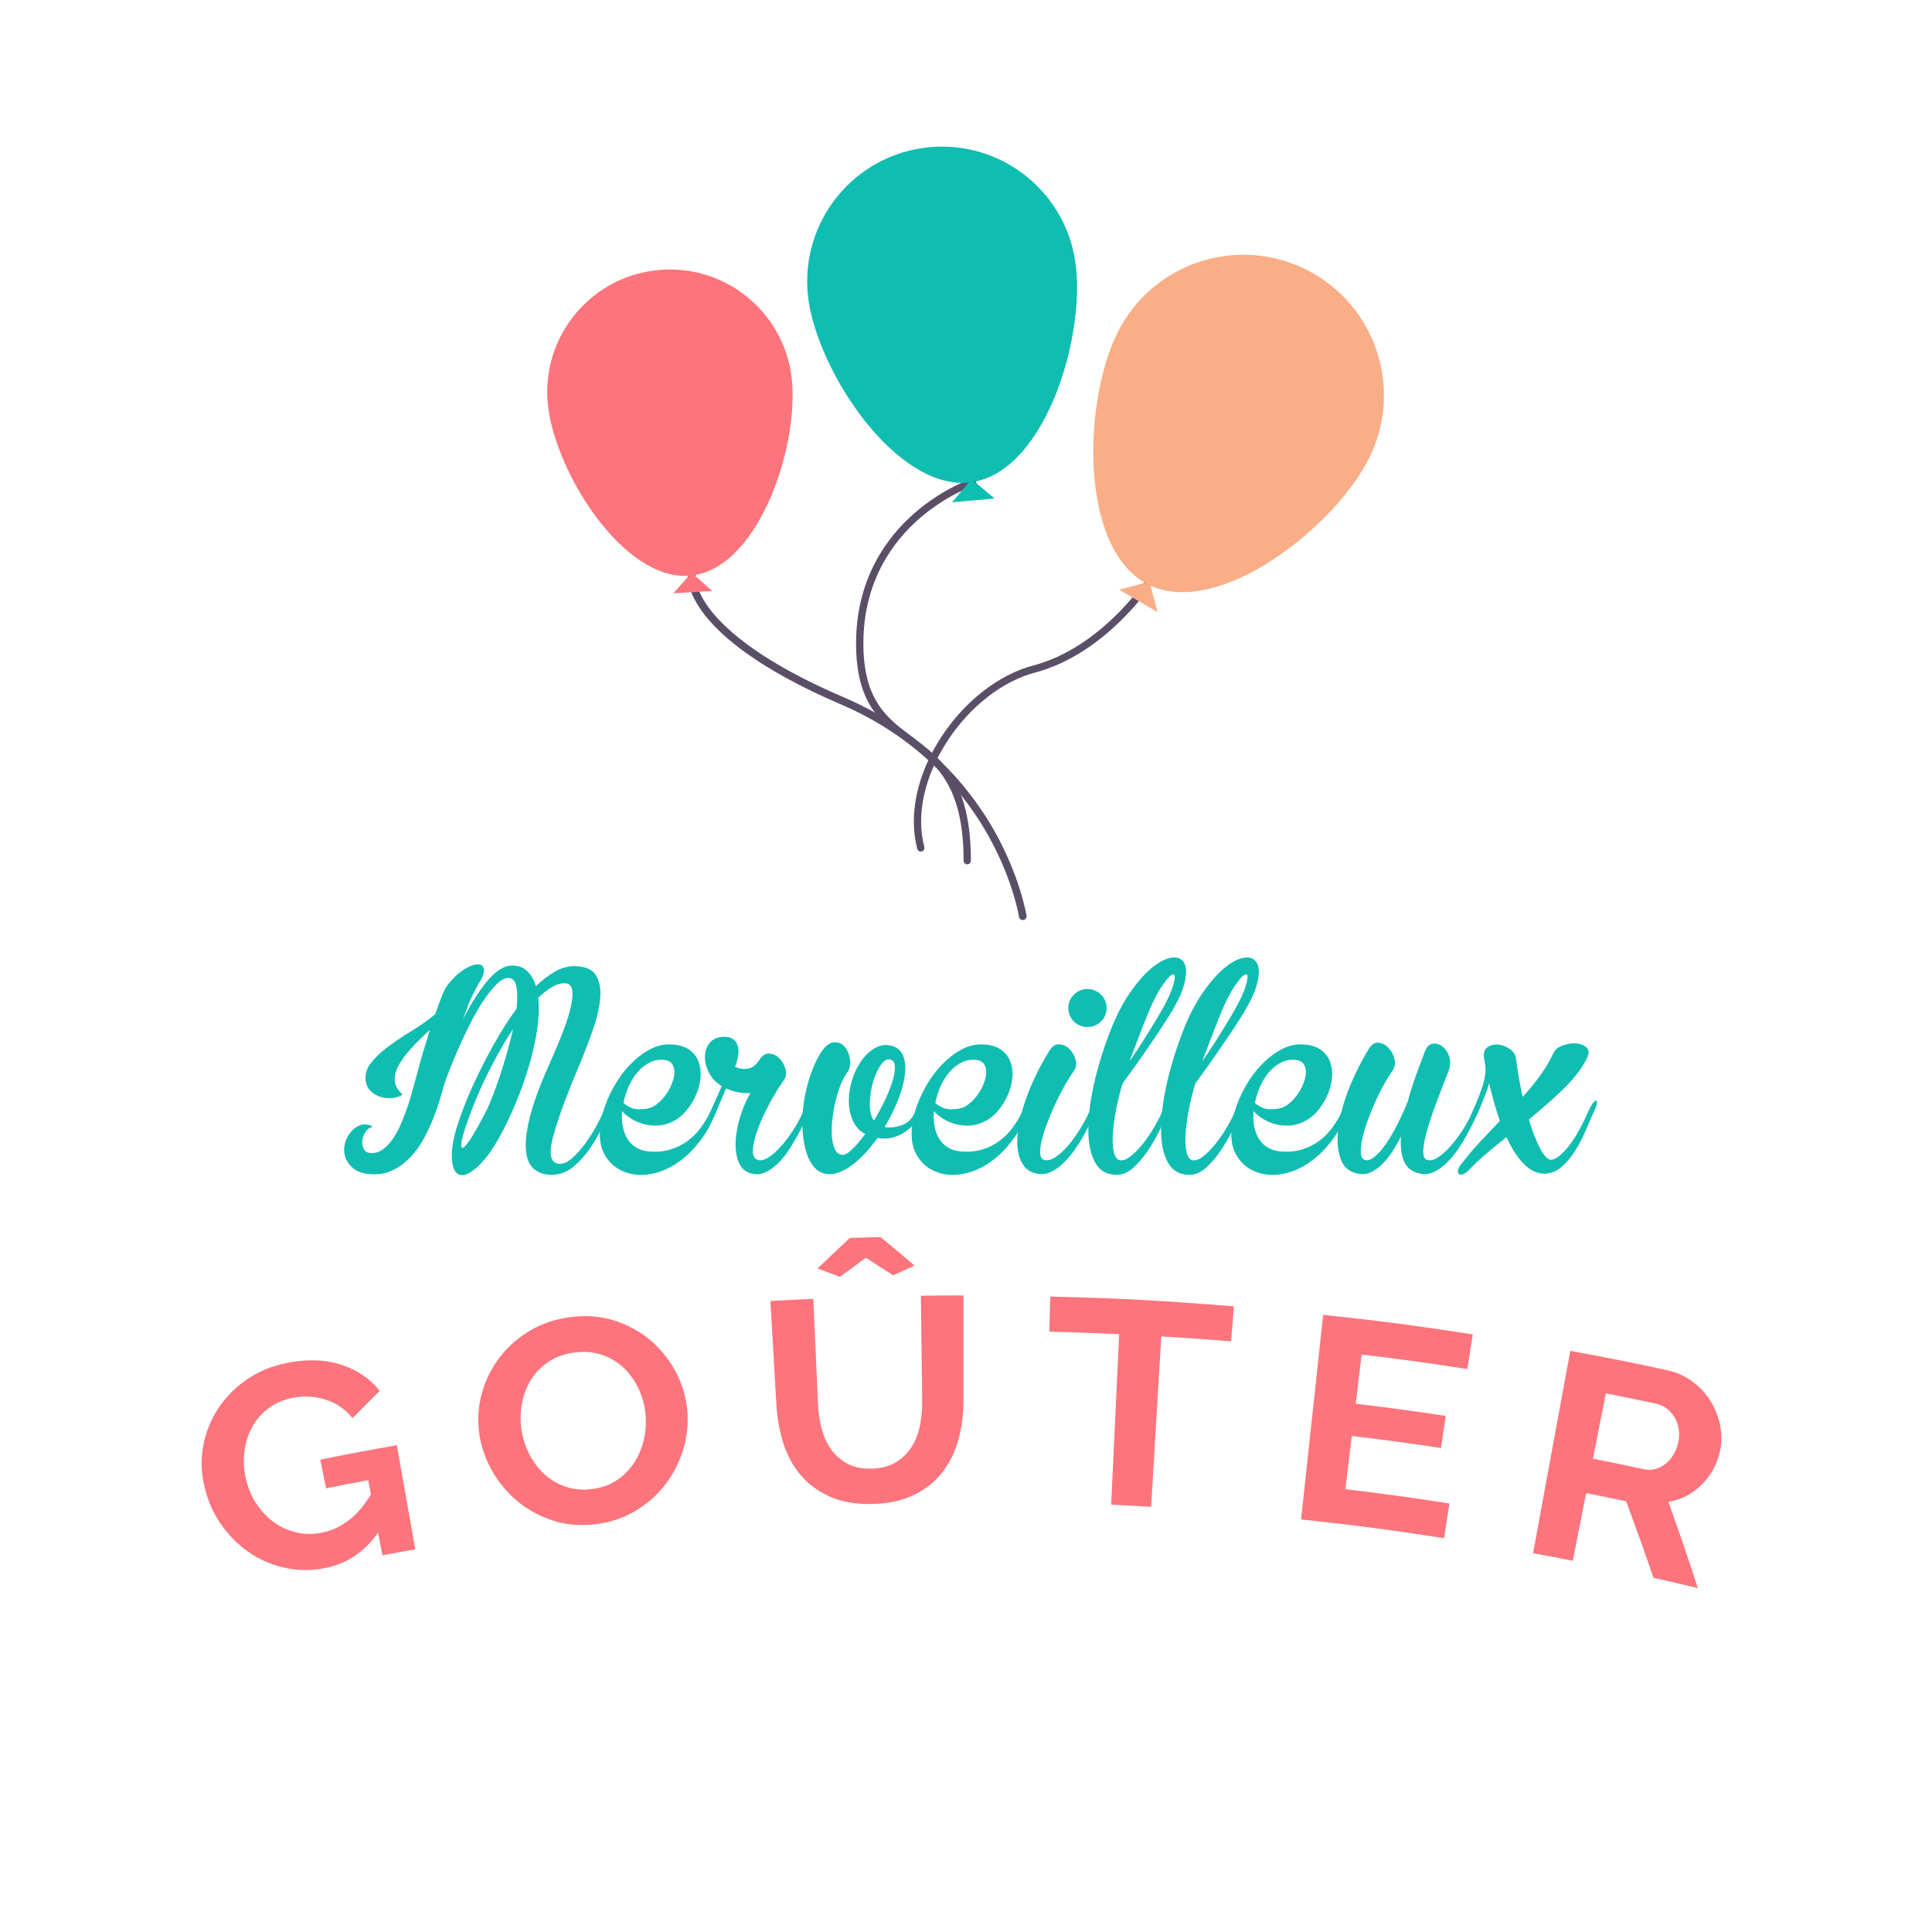 <?xml version="1.0" encoding="utf-8"?>
<!-- Generator: Adobe Illustrator 16.0.0, SVG Export Plug-In . SVG Version: 6.00 Build 0)  -->
<!DOCTYPE svg PUBLIC "-//W3C//DTD SVG 1.1//EN" "http://www.w3.org/Graphics/SVG/1.1/DTD/svg11.dtd">
<svg version="1.1" id="Layer_1" xmlns="http://www.w3.org/2000/svg" xmlns:xlink="http://www.w3.org/1999/xlink" x="0px" y="0px"
	 width="200px" height="200px" viewBox="0 0 200 200" enable-background="new 0 0 200 200" xml:space="preserve">
<g>
	<g>
		<g>
			<g>
				<path fill="#5B4F67" d="M103.003,86.131c-2.43-4.344-7.119-10.288-15.663-13.947c-8.326-3.565-12.061-6.841-13.729-8.962
					c-1.727-2.197-1.613-3.617-1.612-3.625c0.013-0.104-0.016-0.208-0.081-0.291c-0.064-0.083-0.156-0.136-0.26-0.149l-0.051-0.004
					c-0.196,0-0.364,0.148-0.389,0.346c-0.022,0.17-0.156,1.736,1.74,4.167c1.718,2.203,5.554,5.595,14.073,9.244
					c8.335,3.569,12.909,9.362,15.278,13.594c2.534,4.528,3.152,8.251,3.178,8.406c0.027,0.19,0.195,0.335,0.39,0.335l0.112-0.017
					c0.187-0.056,0.307-0.243,0.277-0.436C106.259,94.753,105.629,90.827,103.003,86.131z"/>
			</g>
		</g>
		<g>
			<g>
				<path fill="#FD747C" d="M67.811,27.989c-6.958,0.847-11.915,7.174-11.069,14.133c0.835,6.85,7.728,17.938,14.581,17.479
					l-1.609,1.814l4.013-0.24l-1.847-1.639c6.821-1.092,10.9-13.597,10.064-20.48C81.098,32.099,74.771,27.143,67.811,27.989z"/>
			</g>
		</g>
	</g>
	<g>
		<g>
			<g>
				<path fill="#5B4F67" d="M101.038,49.803c-0.052-0.154-0.196-0.259-0.36-0.259l-0.117,0.02c-0.031,0.01-3.026,1.027-5.973,3.621
					c-2.722,2.397-5.968,6.67-5.968,13.413c0,6.278,2.587,8.216,5.326,10.269c2.854,2.138,5.805,4.35,5.805,12.234
					c0,0.208,0.17,0.378,0.379,0.378s0.377-0.17,0.377-0.378c0-8.261-3.104-10.588-6.108-12.84
					c-2.582-1.935-5.022-3.763-5.022-9.663c0-6.456,3.102-10.544,5.704-12.839c2.833-2.498,5.688-3.467,5.72-3.478
					C100.996,50.215,101.102,50,101.038,49.803z"/>
			</g>
		</g>
		<g>
			<g>
				<path fill="#10BDB1" d="M95.438,15.332c-7.619,1.146-12.868,8.25-11.723,15.87c1.128,7.5,9.046,19.469,16.561,18.752
					l-1.714,2.043l4.403-0.388l-2.082-1.744c7.463-1.411,11.559-15.275,10.426-22.812C110.163,19.435,103.059,14.187,95.438,15.332z
					"/>
			</g>
		</g>
	</g>
	<g>
		<g>
			<g>
				<path fill="#5B4F67" d="M118.99,60.143c-0.168-0.111-0.412-0.061-0.523,0.108c-0.045,0.067-4.56,6.813-11.523,8.645
					c-3.532,0.93-7.084,3.692-9.497,7.389c-2.511,3.845-3.419,8.068-2.493,11.587c0.027,0.106,0.1,0.193,0.194,0.24
					c0.052,0.025,0.11,0.041,0.17,0.041l0.097-0.012c0.202-0.053,0.322-0.26,0.27-0.461c-0.871-3.311,0.001-7.314,2.396-10.981
					c2.312-3.544,5.696-6.188,9.054-7.071c7.221-1.9,11.917-8.89,11.965-8.961C119.213,60.494,119.165,60.258,118.99,60.143z"/>
			</g>
		</g>
		<g>
			<g>
				<path fill="#F9AE87" d="M135.241,27.922c-7.183-3.608-15.929-0.71-19.535,6.472c-3.552,7.069-4.005,22.032,2.831,25.941
					l-2.689,0.712l3.985,2.317l-0.724-2.738c7.207,3.286,19.035-6.064,22.604-13.168C145.32,40.276,142.424,31.529,135.241,27.922z"
					/>
			</g>
		</g>
	</g>
</g>
<g>
	<rect x="-0.085" y="99.118" fill="none" width="200.085" height="35.8"/>
</g>
<g enable-background="new    ">
	<path fill="#10BDB1" d="M43.154,111.237c0.22-0.84,0.445-1.645,0.675-2.415c0.23-0.77,0.455-1.505,0.675-2.205
		c-0.8,0.72-1.485,1.4-2.055,2.04c-0.57,0.641-0.99,1.235-1.26,1.785s-0.375,1.061-0.315,1.53s0.33,0.914,0.81,1.335
		c-0.3,0.2-0.655,0.319-1.065,0.359c-0.41,0.04-0.805,0.005-1.185-0.104c-0.38-0.11-0.715-0.295-1.005-0.556
		c-0.29-0.26-0.475-0.589-0.555-0.989c-0.12-0.7,0.04-1.34,0.48-1.92s1.025-1.146,1.755-1.695c0.729-0.55,1.54-1.095,2.43-1.635
		c0.89-0.54,1.725-1.13,2.505-1.771c0.16-0.42,0.305-0.814,0.435-1.185c0.13-0.37,0.265-0.715,0.405-1.035
		c0.18-0.439,0.465-0.87,0.855-1.29s0.725-0.729,1.005-0.93c0.48-0.34,0.905-0.561,1.275-0.66c0.37-0.101,0.65-0.09,0.84,0.029
		c0.189,0.12,0.265,0.351,0.225,0.69s-0.23,0.761-0.57,1.26c-0.041,0.101-0.105,0.226-0.195,0.375
		c-0.09,0.15-0.186,0.335-0.285,0.556c-0.22,0.399-0.416,0.83-0.585,1.29c-0.17,0.46-0.345,0.939-0.525,1.439
		c0.36-0.72,0.745-1.41,1.155-2.07c0.41-0.659,0.825-1.249,1.245-1.77c0.42-0.52,0.85-0.935,1.29-1.245
		c0.439-0.31,0.88-0.475,1.32-0.495c0.66-0.02,1.195,0.16,1.605,0.54c0.41,0.38,0.725,0.91,0.945,1.59
		c0.66-0.64,1.32-1.145,1.98-1.515c0.66-0.37,1.31-0.555,1.95-0.555c1.12,0,1.875,0.31,2.265,0.93s0.54,1.425,0.45,2.415
		c-0.09,0.99-0.351,2.095-0.78,3.314c-0.43,1.221-0.895,2.431-1.395,3.631c-1.46,3.46-2.385,6.02-2.775,7.68s-0.125,2.49,0.795,2.49
		c0.4,0,0.825-0.2,1.275-0.601c0.45-0.399,0.885-0.885,1.305-1.455c0.42-0.569,0.795-1.154,1.125-1.755
		c0.33-0.6,0.585-1.109,0.765-1.53c0.1-0.239,0.205-0.414,0.315-0.524c0.109-0.109,0.205-0.16,0.285-0.15
		c0.08,0.011,0.125,0.075,0.135,0.195c0.01,0.12-0.035,0.28-0.135,0.479c-0.18,0.381-0.435,0.931-0.765,1.65s-0.746,1.44-1.245,2.16
		c-0.5,0.72-1.075,1.346-1.725,1.875c-0.65,0.53-1.385,0.795-2.205,0.795c-0.74,0-1.345-0.195-1.815-0.585
		c-0.47-0.39-0.75-1.024-0.84-1.905c-0.09-0.88,0.045-2.045,0.405-3.495c0.36-1.449,1.02-3.244,1.98-5.385
		c0.58-1.3,1.07-2.47,1.47-3.51c0.4-1.04,0.675-1.93,0.825-2.67c0.15-0.74,0.175-1.306,0.075-1.695s-0.35-0.585-0.75-0.585
		c-0.44,0-0.885,0.135-1.335,0.405c-0.45,0.27-0.915,0.635-1.395,1.095c0.08,0.761,0.07,1.615-0.03,2.565
		c-0.101,0.95-0.28,1.96-0.54,3.029c-0.26,1.07-0.595,2.186-1.005,3.346c-0.41,1.16-0.885,2.32-1.425,3.479
		c-1.04,2.22-2.02,3.801-2.94,4.74c-0.92,0.94-1.65,1.33-2.19,1.17s-0.815-0.825-0.825-1.995c-0.01-1.17,0.375-2.755,1.155-4.755
		c0.319-0.859,0.69-1.745,1.11-2.655c0.42-0.909,0.865-1.814,1.335-2.715c0.47-0.899,0.965-1.779,1.485-2.64s1.06-1.67,1.62-2.431
		c0.1-0.939,0.095-1.704-0.015-2.295c-0.11-0.589-0.395-0.885-0.855-0.885c-0.38,0-0.8,0.235-1.26,0.705
		c-0.46,0.47-0.93,1.075-1.41,1.815s-0.945,1.564-1.395,2.475c-0.45,0.91-0.87,1.815-1.26,2.715c-0.39,0.9-0.73,1.74-1.02,2.521
		c-0.29,0.779-0.495,1.399-0.615,1.859l-0.3-2.189c0.32-0.68,0.7-1.52,1.14-2.521c0.439-1,0.919-2.029,1.44-3.09
		c-0.32,0.94-0.615,1.92-0.885,2.94c-0.27,1.02-0.545,2.01-0.825,2.97c-0.14,0.5-0.311,1.105-0.51,1.814
		c-0.2,0.711-0.445,1.451-0.735,2.221c-0.29,0.77-0.635,1.529-1.035,2.279c-0.4,0.75-0.87,1.416-1.41,1.995
		c-0.54,0.581-1.155,1.04-1.845,1.38c-0.69,0.341-1.465,0.48-2.325,0.421c-0.84-0.061-1.48-0.301-1.92-0.721s-0.7-0.895-0.78-1.425
		c-0.08-0.529,0.004-1.06,0.255-1.59c0.25-0.529,0.635-0.945,1.155-1.245c0.24-0.14,0.525-0.195,0.855-0.165
		c0.33,0.03,0.545,0.115,0.645,0.255c-0.3,0.061-0.545,0.235-0.735,0.525c-0.19,0.29-0.3,0.595-0.33,0.915
		c-0.03,0.32,0.03,0.61,0.18,0.87s0.395,0.39,0.735,0.39c0.46,0.021,0.88-0.115,1.26-0.405c0.379-0.289,0.725-0.664,1.035-1.125
		c0.31-0.46,0.59-0.984,0.84-1.575c0.25-0.589,0.475-1.185,0.675-1.784c0.2-0.601,0.375-1.186,0.525-1.755
		C42.899,112.152,43.034,111.657,43.154,111.237z M48.734,115.167c-0.88,2.34-1.175,3.556-0.885,3.646
		c0.29,0.09,1.085-1.115,2.385-3.615c0.22-0.42,0.459-0.96,0.72-1.62c0.26-0.66,0.52-1.38,0.78-2.16c0.259-0.78,0.51-1.59,0.75-2.43
		c0.24-0.84,0.45-1.66,0.63-2.46c-0.46,0.68-0.9,1.395-1.32,2.145c-0.42,0.75-0.82,1.5-1.2,2.25c-0.38,0.75-0.725,1.485-1.035,2.205
		C49.249,113.848,48.974,114.527,48.734,115.167z"/>
	<path fill="#10BDB1" d="M69.973,115.917c-0.58,0.341-1.15,0.535-1.71,0.585c-0.56,0.051-1.085,0.011-1.575-0.12
		c-0.49-0.13-0.935-0.319-1.335-0.569c-0.4-0.25-0.72-0.515-0.96-0.795c-0.041,0.52-0.021,1.02,0.06,1.5
		c0.08,0.479,0.23,0.91,0.45,1.29c0.22,0.38,0.51,0.689,0.87,0.93s0.8,0.39,1.32,0.45c0.84,0.08,1.595,0.02,2.265-0.181
		c0.67-0.199,1.265-0.489,1.785-0.87c0.52-0.379,0.975-0.829,1.365-1.35c0.39-0.52,0.725-1.069,1.005-1.65
		c0.1-0.199,0.205-0.359,0.315-0.479s0.2-0.185,0.27-0.195c0.07-0.01,0.115,0.041,0.135,0.15c0.02,0.11-0.02,0.285-0.12,0.524
		c-0.44,1.121-0.975,2.096-1.605,2.926s-1.305,1.515-2.025,2.055c-0.72,0.54-1.46,0.936-2.22,1.185
		c-0.76,0.251-1.485,0.355-2.175,0.315s-1.331-0.215-1.92-0.525c-0.59-0.31-1.075-0.765-1.455-1.364
		c-0.38-0.58-0.585-1.275-0.615-2.085c-0.03-0.811,0.081-1.65,0.33-2.521c0.25-0.87,0.615-1.734,1.095-2.595
		c0.48-0.859,1.035-1.62,1.665-2.28s1.31-1.189,2.04-1.59c0.729-0.399,1.485-0.58,2.265-0.54c0.78,0.04,1.395,0.221,1.845,0.54
		c0.45,0.32,0.77,0.72,0.96,1.2c0.19,0.479,0.265,1.015,0.225,1.604c-0.041,0.591-0.175,1.166-0.405,1.726s-0.53,1.085-0.9,1.574
		C70.848,115.253,70.433,115.638,69.973,115.917z M68.863,109.737c-0.54-0.08-1.045-0.01-1.515,0.21
		c-0.47,0.221-0.895,0.54-1.275,0.96s-0.7,0.915-0.96,1.485c-0.26,0.569-0.45,1.165-0.57,1.784c0.18,0.181,0.455,0.351,0.825,0.511
		s0.885,0.19,1.545,0.09c0.36-0.04,0.709-0.19,1.05-0.45c0.34-0.26,0.64-0.564,0.9-0.915c0.26-0.35,0.475-0.725,0.645-1.125
		c0.17-0.399,0.27-0.78,0.3-1.14c0.03-0.36-0.03-0.67-0.18-0.931C69.479,109.957,69.223,109.797,68.863,109.737z"/>
	<path fill="#10BDB1" d="M83.113,115.137c0.36-0.819,0.64-1.219,0.84-1.199c0.2,0.02,0.12,0.42-0.24,1.199
		c-0.101,0.221-0.245,0.546-0.435,0.976c-0.19,0.431-0.425,0.899-0.705,1.41c-0.28,0.51-0.59,1.024-0.93,1.545
		c-0.34,0.521-0.71,0.975-1.11,1.365c-0.4,0.39-0.825,0.694-1.275,0.915c-0.45,0.22-0.915,0.27-1.395,0.149
		c-0.66-0.14-1.121-0.524-1.38-1.155c-0.26-0.63-0.371-1.359-0.33-2.189c0.04-0.83,0.2-1.695,0.48-2.595c0.28-0.9,0.63-1.7,1.05-2.4
		c-0.38,0.021-0.78-0.005-1.2-0.075c-0.42-0.069-0.86-0.205-1.32-0.405l-1.05,2.46c-0.161,0.381-0.335,0.556-0.525,0.525
		c-0.19-0.03-0.215-0.205-0.075-0.525l1.2-2.699c-0.581-0.36-1.016-0.815-1.305-1.365s-0.435-1.095-0.435-1.635
		s0.146-1.01,0.435-1.41s0.735-0.63,1.335-0.69c0.48-0.04,0.85,0.03,1.11,0.21c0.26,0.181,0.435,0.426,0.525,0.735
		c0.09,0.311,0.1,0.655,0.03,1.035c-0.07,0.38-0.175,0.75-0.315,1.109c0.4,0.2,0.825,0.271,1.275,0.21
		c0.45-0.06,0.845-0.34,1.185-0.84l0.03-0.029c0.3-0.5,0.65-0.735,1.05-0.705c0.4,0.029,0.75,0.194,1.05,0.495
		c0.3,0.3,0.51,0.67,0.63,1.109c0.12,0.44,0.06,0.83-0.18,1.17c-0.32,0.44-0.641,0.936-0.96,1.485
		c-0.32,0.55-0.625,1.115-0.915,1.695c-0.29,0.58-0.54,1.15-0.75,1.71s-0.365,1.069-0.465,1.529c-0.1,0.461-0.13,0.851-0.09,1.17
		c0.04,0.32,0.19,0.53,0.45,0.631c0.319,0.119,0.7,0.04,1.14-0.24s0.885-0.675,1.335-1.186c0.45-0.51,0.875-1.08,1.275-1.71
		C82.553,116.292,82.873,115.697,83.113,115.137z"/>
	<path fill="#10BDB1" d="M84.973,108.957c0.48-0.699,0.945-1.055,1.395-1.064c0.45-0.01,0.815,0.154,1.095,0.494
		c0.28,0.341,0.455,0.775,0.525,1.306c0.07,0.53-0.025,0.975-0.285,1.335c-0.28,0.38-0.525,0.851-0.735,1.41s-0.385,1.15-0.525,1.77
		c-0.14,0.62-0.24,1.24-0.3,1.86c-0.06,0.62-0.065,1.18-0.015,1.68c0.049,0.5,0.155,0.915,0.315,1.245
		c0.16,0.33,0.39,0.516,0.69,0.555c0.28,0.041,0.635-0.145,1.065-0.555c0.43-0.41,0.885-0.945,1.365-1.605
		c-0.6-0.319-1.035-0.799-1.305-1.439c-0.27-0.64-0.4-1.33-0.39-2.07c0.01-0.739,0.14-1.484,0.39-2.234
		c0.25-0.75,0.585-1.405,1.005-1.966c0.42-0.56,0.905-0.979,1.455-1.26c0.55-0.279,1.125-0.319,1.725-0.12
		c0.56,0.2,0.93,0.585,1.11,1.155s0.21,1.245,0.09,2.025c-0.12,0.779-0.365,1.625-0.735,2.534c-0.37,0.911-0.815,1.796-1.335,2.655
		c0.54,0.101,1.125,0.04,1.755-0.18c0.63-0.22,1.095-0.67,1.395-1.351c0.26-0.579,0.485-0.869,0.675-0.869
		c0.189,0,0.165,0.29-0.075,0.869c-0.12,0.32-0.305,0.656-0.555,1.006s-0.565,0.665-0.945,0.944c-0.38,0.28-0.82,0.495-1.32,0.646
		c-0.5,0.149-1.061,0.175-1.68,0.075c-0.4,0.58-0.825,1.109-1.275,1.59c-0.45,0.479-0.905,0.89-1.365,1.229
		c-0.46,0.341-0.915,0.591-1.365,0.75c-0.45,0.16-0.875,0.21-1.275,0.15c-0.54-0.08-0.99-0.35-1.35-0.811
		c-0.36-0.459-0.63-1.034-0.81-1.725s-0.285-1.47-0.315-2.34c-0.03-0.87,0.025-1.755,0.165-2.655
		c0.14-0.899,0.354-1.785,0.645-2.655C84.167,110.473,84.533,109.677,84.973,108.957z M92.293,109.737
		c-0.36-0.18-0.71-0.04-1.05,0.42c-0.34,0.46-0.62,1.05-0.84,1.77c-0.22,0.721-0.34,1.471-0.36,2.25
		c-0.021,0.78,0.12,1.391,0.42,1.83c0.4-0.659,0.765-1.329,1.095-2.01c0.33-0.68,0.59-1.314,0.78-1.905
		c0.19-0.589,0.29-1.1,0.3-1.529C92.647,110.133,92.533,109.857,92.293,109.737z"/>
	<path fill="#10BDB1" d="M102.252,115.917c-0.58,0.341-1.149,0.535-1.709,0.585c-0.561,0.051-1.085,0.011-1.575-0.12
		c-0.49-0.13-0.935-0.319-1.335-0.569c-0.4-0.25-0.72-0.515-0.96-0.795c-0.041,0.52-0.021,1.02,0.06,1.5
		c0.08,0.479,0.23,0.91,0.45,1.29c0.22,0.38,0.51,0.689,0.87,0.93s0.8,0.39,1.32,0.45c0.84,0.08,1.594,0.02,2.265-0.181
		c0.67-0.199,1.265-0.489,1.785-0.87c0.52-0.379,0.975-0.829,1.364-1.35c0.391-0.52,0.725-1.069,1.006-1.65
		c0.1-0.199,0.205-0.359,0.314-0.479s0.199-0.185,0.27-0.195c0.07-0.01,0.115,0.041,0.136,0.15c0.02,0.11-0.021,0.285-0.12,0.524
		c-0.439,1.121-0.975,2.096-1.605,2.926c-0.629,0.83-1.305,1.515-2.024,2.055s-1.46,0.936-2.22,1.185
		c-0.761,0.251-1.485,0.355-2.175,0.315s-1.331-0.215-1.92-0.525c-0.59-0.31-1.075-0.765-1.455-1.364
		c-0.38-0.58-0.585-1.275-0.615-2.085c-0.03-0.811,0.081-1.65,0.33-2.521c0.25-0.87,0.615-1.734,1.095-2.595
		c0.48-0.859,1.035-1.62,1.665-2.28s1.31-1.189,2.04-1.59c0.729-0.399,1.484-0.58,2.265-0.54s1.396,0.221,1.845,0.54
		c0.451,0.32,0.77,0.72,0.961,1.2c0.189,0.479,0.264,1.015,0.225,1.604c-0.041,0.591-0.176,1.166-0.405,1.726
		s-0.53,1.085-0.899,1.574C103.127,115.253,102.713,115.638,102.252,115.917z M101.143,109.737c-0.54-0.08-1.045-0.01-1.515,0.21
		c-0.47,0.221-0.895,0.54-1.275,0.96s-0.7,0.915-0.96,1.485c-0.26,0.569-0.45,1.165-0.57,1.784c0.18,0.181,0.455,0.351,0.825,0.511
		s0.885,0.19,1.545,0.09c0.36-0.04,0.709-0.19,1.05-0.45c0.339-0.26,0.64-0.564,0.9-0.915c0.26-0.35,0.475-0.725,0.645-1.125
		c0.17-0.399,0.271-0.78,0.301-1.14c0.029-0.36-0.03-0.67-0.18-0.931C101.758,109.957,101.502,109.797,101.143,109.737z"/>
	<path fill="#10BDB1" d="M112.752,115.137c0.359-0.819,0.63-1.225,0.811-1.215c0.18,0.011,0.109,0.416-0.211,1.215
		c-0.1,0.221-0.244,0.54-0.435,0.961c-0.19,0.42-0.425,0.885-0.705,1.395s-0.601,1.02-0.96,1.53
		c-0.359,0.51-0.745,0.965-1.154,1.364c-0.41,0.4-0.846,0.711-1.306,0.931s-0.931,0.28-1.41,0.18c-0.6-0.1-1.06-0.364-1.38-0.795
		c-0.32-0.43-0.529-0.965-0.63-1.604c-0.101-0.641-0.09-1.37,0.03-2.19c0.119-0.82,0.325-1.68,0.615-2.58
		c0.289-0.9,0.654-1.819,1.094-2.76c0.44-0.94,0.94-1.86,1.5-2.76c0.301-0.5,0.65-0.735,1.051-0.705
		c0.4,0.029,0.75,0.194,1.05,0.495c0.3,0.3,0.511,0.67,0.63,1.109c0.12,0.44,0.061,0.83-0.18,1.17c-0.301,0.42-0.62,0.931-0.96,1.53
		c-0.341,0.6-0.66,1.226-0.96,1.875c-0.301,0.65-0.575,1.3-0.825,1.95c-0.251,0.65-0.44,1.245-0.569,1.785
		c-0.131,0.54-0.186,0.995-0.166,1.364c0.02,0.371,0.141,0.596,0.36,0.676c0.34,0.119,0.729,0.04,1.17-0.24s0.88-0.675,1.32-1.186
		c0.439-0.51,0.854-1.08,1.245-1.71C112.167,116.292,112.492,115.697,112.752,115.137z M114.552,104.337
		c0,0.561-0.194,1.03-0.585,1.41c-0.39,0.38-0.855,0.57-1.395,0.57c-0.54,0-1.006-0.19-1.396-0.57s-0.585-0.85-0.585-1.41
		c0-0.54,0.195-1,0.585-1.38s0.855-0.57,1.396-0.57c0.539,0,1.005,0.19,1.395,0.57C114.357,103.337,114.552,103.797,114.552,104.337
		z"/>
	<path fill="#10BDB1" d="M121.031,105.147c-0.479,0.76-0.959,1.495-1.439,2.205s-0.936,1.375-1.365,1.995s-0.824,1.175-1.185,1.664
		c-0.36,0.491-0.64,0.876-0.84,1.155c-0.32,1.08-0.565,2.105-0.735,3.075c-0.17,0.971-0.266,1.815-0.285,2.535s0.04,1.29,0.18,1.71
		c0.141,0.42,0.371,0.63,0.69,0.63c0.34,0,0.72-0.18,1.14-0.54s0.83-0.8,1.23-1.32c0.4-0.52,0.766-1.064,1.096-1.635
		s0.584-1.064,0.764-1.485c0.08-0.199,0.176-0.359,0.285-0.479c0.11-0.12,0.205-0.185,0.285-0.195c0.08-0.01,0.131,0.041,0.15,0.15
		c0.02,0.11-0.02,0.285-0.12,0.524c-0.18,0.421-0.435,0.99-0.765,1.711c-0.33,0.72-0.73,1.435-1.2,2.145s-0.985,1.325-1.545,1.845
		c-0.56,0.521-1.15,0.78-1.771,0.78c-1,0-1.734-0.41-2.205-1.23c-0.47-0.819-0.715-1.909-0.734-3.27
		c-0.02-1.359,0.16-2.92,0.54-4.68s0.93-3.59,1.649-5.49c0.641-1.68,1.355-3.085,2.146-4.215s1.56-1.995,2.31-2.596
		c0.75-0.6,1.42-0.935,2.01-1.005c0.59-0.069,1.01,0.11,1.261,0.54c0.249,0.431,0.271,1.105,0.06,2.025
		C122.427,102.617,121.892,103.768,121.031,105.147z M116.922,109.857c0.46-0.64,0.93-1.34,1.41-2.101
		c0.48-0.76,0.949-1.52,1.41-2.279c0.879-1.46,1.439-2.59,1.68-3.391c0.24-0.8,0.255-1.21,0.045-1.229s-0.596,0.375-1.154,1.185
		c-0.561,0.811-1.181,2.085-1.86,3.825l-1.38,3.6L116.922,109.857z"/>
	<path fill="#10BDB1" d="M128.562,105.147c-0.479,0.76-0.96,1.495-1.44,2.205c-0.479,0.71-0.935,1.375-1.364,1.995
		c-0.431,0.62-0.825,1.175-1.185,1.664c-0.36,0.491-0.641,0.876-0.84,1.155c-0.32,1.08-0.566,2.105-0.736,3.075
		c-0.17,0.971-0.265,1.815-0.284,2.535c-0.021,0.72,0.04,1.29,0.18,1.71s0.37,0.63,0.69,0.63c0.34,0,0.72-0.18,1.14-0.54
		s0.829-0.8,1.229-1.32c0.4-0.52,0.766-1.064,1.096-1.635s0.585-1.064,0.765-1.485c0.08-0.199,0.175-0.359,0.285-0.479
		s0.205-0.185,0.285-0.195c0.079-0.01,0.13,0.041,0.149,0.15c0.02,0.11-0.02,0.285-0.119,0.524c-0.18,0.421-0.436,0.99-0.766,1.711
		c-0.33,0.72-0.73,1.435-1.199,2.145c-0.471,0.71-0.986,1.325-1.545,1.845c-0.561,0.521-1.15,0.78-1.771,0.78
		c-1.001,0-1.735-0.41-2.205-1.23c-0.47-0.819-0.715-1.909-0.735-3.27c-0.02-1.359,0.16-2.92,0.541-4.68
		c0.379-1.76,0.93-3.59,1.649-5.49c0.64-1.68,1.354-3.085,2.146-4.215c0.789-1.13,1.56-1.995,2.31-2.596
		c0.75-0.6,1.419-0.935,2.01-1.005c0.59-0.069,1.01,0.11,1.261,0.54c0.249,0.431,0.27,1.105,0.059,2.025
		C129.957,102.617,129.422,103.768,128.562,105.147z M124.451,109.857c0.461-0.64,0.931-1.34,1.41-2.101
		c0.48-0.76,0.95-1.52,1.41-2.279c0.88-1.46,1.44-2.59,1.68-3.391c0.24-0.8,0.256-1.21,0.045-1.229
		c-0.209-0.02-0.595,0.375-1.154,1.185c-0.561,0.811-1.18,2.085-1.859,3.825l-1.381,3.6L124.451,109.857z"/>
	<path fill="#10BDB1" d="M135.342,115.917c-0.58,0.341-1.15,0.535-1.711,0.585c-0.56,0.051-1.084,0.011-1.574-0.12
		c-0.49-0.13-0.936-0.319-1.335-0.569c-0.4-0.25-0.72-0.515-0.96-0.795c-0.041,0.52-0.021,1.02,0.06,1.5
		c0.08,0.479,0.229,0.91,0.45,1.29c0.22,0.38,0.51,0.689,0.87,0.93s0.8,0.39,1.319,0.45c0.841,0.08,1.596,0.02,2.266-0.181
		c0.67-0.199,1.265-0.489,1.785-0.87c0.52-0.379,0.975-0.829,1.365-1.35c0.39-0.52,0.725-1.069,1.004-1.65
		c0.101-0.199,0.205-0.359,0.315-0.479s0.2-0.185,0.271-0.195c0.069-0.01,0.115,0.041,0.135,0.15c0.02,0.11-0.02,0.285-0.12,0.524
		c-0.44,1.121-0.976,2.096-1.604,2.926c-0.631,0.83-1.306,1.515-2.025,2.055c-0.721,0.54-1.46,0.936-2.221,1.185
		c-0.76,0.251-1.484,0.355-2.174,0.315c-0.69-0.04-1.331-0.215-1.92-0.525c-0.591-0.31-1.076-0.765-1.455-1.364
		c-0.381-0.58-0.586-1.275-0.615-2.085c-0.03-0.811,0.08-1.65,0.33-2.521s0.615-1.734,1.095-2.595
		c0.479-0.859,1.035-1.62,1.665-2.28s1.31-1.189,2.04-1.59c0.729-0.399,1.485-0.58,2.265-0.54c0.78,0.04,1.395,0.221,1.846,0.54
		c0.449,0.32,0.77,0.72,0.959,1.2c0.19,0.479,0.266,1.015,0.226,1.604c-0.04,0.591-0.175,1.166-0.405,1.726s-0.529,1.085-0.9,1.574
		C136.217,115.253,135.801,115.638,135.342,115.917z M134.231,109.737c-0.54-0.08-1.046-0.01-1.515,0.21
		c-0.471,0.221-0.896,0.54-1.275,0.96s-0.7,0.915-0.96,1.485c-0.261,0.569-0.45,1.165-0.569,1.784
		c0.18,0.181,0.454,0.351,0.824,0.511s0.885,0.19,1.545,0.09c0.36-0.04,0.71-0.19,1.051-0.45c0.34-0.26,0.639-0.564,0.899-0.915
		c0.26-0.35,0.476-0.725,0.646-1.125c0.17-0.399,0.27-0.78,0.3-1.14c0.03-0.36-0.03-0.67-0.181-0.931
		C134.847,109.957,134.592,109.797,134.231,109.737z"/>
	<path fill="#10BDB1" d="M152.411,115.137c0.36-0.819,0.64-1.219,0.841-1.199c0.199,0.02,0.119,0.42-0.24,1.199
		c-0.101,0.221-0.25,0.54-0.45,0.961c-0.2,0.42-0.44,0.885-0.72,1.395c-0.281,0.51-0.596,1.02-0.945,1.53
		c-0.35,0.51-0.73,0.965-1.141,1.364c-0.41,0.4-0.845,0.711-1.305,0.931s-0.93,0.28-1.41,0.18c-0.84-0.16-1.404-0.585-1.695-1.274
		c-0.289-0.69-0.395-1.556-0.314-2.596c-0.24,0.5-0.52,1.001-0.84,1.5c-0.32,0.5-0.665,0.94-1.035,1.32s-0.77,0.675-1.199,0.885
		c-0.432,0.21-0.886,0.266-1.365,0.165c-0.9-0.16-1.506-0.67-1.815-1.53c-0.31-0.859-0.39-1.909-0.24-3.149
		c0.15-1.24,0.505-2.58,1.065-4.021c0.56-1.439,1.25-2.829,2.07-4.17c0.299-0.499,0.645-0.729,1.035-0.689
		c0.389,0.04,0.734,0.22,1.034,0.54c0.3,0.319,0.505,0.705,0.615,1.154c0.109,0.45,0.045,0.846-0.195,1.186
		c-0.3,0.42-0.614,0.93-0.944,1.53c-0.33,0.6-0.641,1.229-0.931,1.89s-0.55,1.315-0.78,1.965c-0.229,0.65-0.4,1.245-0.51,1.785
		s-0.15,1-0.119,1.38c0.029,0.38,0.154,0.61,0.375,0.69c0.299,0.119,0.645,0.02,1.034-0.301c0.39-0.319,0.79-0.774,1.2-1.364
		s0.811-1.275,1.2-2.056c0.39-0.779,0.745-1.569,1.065-2.37c0.219-0.84,0.484-1.689,0.795-2.55c0.309-0.859,0.635-1.729,0.975-2.609
		c0.18-0.46,0.445-0.715,0.795-0.766c0.35-0.05,0.685,0.045,1.005,0.285c0.319,0.24,0.556,0.59,0.705,1.05
		c0.149,0.461,0.124,0.96-0.075,1.5c-0.16,0.4-0.355,0.896-0.585,1.485s-0.465,1.21-0.705,1.86c-0.239,0.649-0.465,1.3-0.675,1.949
		c-0.21,0.65-0.375,1.25-0.495,1.801c-0.12,0.55-0.17,1.015-0.149,1.395c0.02,0.38,0.139,0.61,0.359,0.69
		c0.32,0.119,0.7,0.04,1.141-0.24c0.439-0.28,0.885-0.675,1.334-1.186c0.451-0.51,0.875-1.08,1.275-1.71
		S152.172,115.697,152.411,115.137z"/>
	<path fill="#10BDB1" d="M164.381,115.137c0.359-0.799,0.64-1.194,0.84-1.185c0.199,0.011,0.12,0.405-0.24,1.185
		c-0.24,0.521-0.516,1.146-0.824,1.875c-0.311,0.73-0.671,1.426-1.08,2.086c-0.41,0.659-0.875,1.22-1.396,1.68s-1.11,0.7-1.771,0.72
		c-0.72,0.021-1.414-0.29-2.084-0.93c-0.671-0.64-1.296-1.59-1.875-2.851c-0.761,0.601-1.48,1.19-2.16,1.771
		c-0.681,0.58-1.271,1.14-1.771,1.68c-0.18,0.181-0.36,0.306-0.54,0.375c-0.18,0.07-0.324,0.07-0.436,0
		c-0.109-0.069-0.149-0.199-0.119-0.39c0.029-0.19,0.176-0.445,0.436-0.766c0.6-0.779,1.234-1.524,1.904-2.234
		s1.335-1.415,1.995-2.115c-0.2-0.58-0.39-1.189-0.57-1.83c-0.18-0.64-0.36-1.33-0.54-2.07c-0.1,0.4-0.245,0.836-0.435,1.306
		c-0.19,0.47-0.425,1.035-0.705,1.694c-0.161,0.381-0.335,0.556-0.524,0.525c-0.19-0.03-0.215-0.205-0.076-0.525
		c0.5-1.14,0.865-2.074,1.096-2.805c0.229-0.729,0.314-1.414,0.255-2.055c-0.04-0.16-0.08-0.38-0.12-0.66
		c-0.1-0.56,0.005-0.955,0.314-1.185c0.311-0.23,0.676-0.33,1.096-0.301c0.42,0.03,0.824,0.176,1.215,0.436s0.615,0.6,0.675,1.02
		c0.16,1.32,0.39,2.641,0.69,3.96c0.64-0.699,1.23-1.42,1.77-2.16c0.54-0.739,1.01-1.529,1.41-2.369
		c0.16-0.36,0.48-0.625,0.96-0.795s0.945-0.24,1.396-0.211c0.449,0.03,0.81,0.176,1.08,0.436c0.27,0.26,0.274,0.641,0.015,1.14
		c-0.54,1.061-1.36,2.12-2.46,3.181c-1.1,1.06-2.28,2.1-3.54,3.119c0.18,0.601,0.37,1.155,0.569,1.665
		c0.2,0.511,0.4,0.956,0.601,1.335c0.2,0.381,0.395,0.671,0.585,0.87c0.189,0.2,0.375,0.301,0.555,0.301
		c0.42-0.021,0.971-0.421,1.65-1.2C162.9,118.077,163.62,116.837,164.381,115.137z"/>
</g>
<g>
	<g>
		<g>
			<path fill="#FD747C" d="M39.142,158.646c-1.39,1.99-3.186,3.203-5.425,3.668c-1.388,0.287-2.748,0.291-4.088,0.013
				c-1.34-0.278-2.57-0.785-3.698-1.531c-1.128-0.745-2.114-1.702-2.955-2.869c-0.841-1.167-1.444-2.497-1.804-3.995
				c-0.341-1.42-0.392-2.822-0.143-4.207c0.249-1.386,0.748-2.662,1.5-3.83s1.732-2.183,2.936-3.029
				c1.204-0.85,2.591-1.436,4.156-1.758c2.114-0.436,4.016-0.381,5.682,0.16c1.666,0.539,3,1.444,4.004,2.707
				c-1.133,1.131-1.695,1.696-2.809,2.836c-0.758-0.937-1.697-1.582-2.818-1.933c-1.122-0.351-2.284-0.401-3.476-0.155
				c-0.941,0.194-1.765,0.562-2.467,1.103c-0.702,0.539-1.259,1.192-1.666,1.958c-0.407,0.766-0.663,1.604-0.772,2.511
				c-0.109,0.906-0.059,1.829,0.153,2.765c0.221,0.977,0.59,1.851,1.105,2.627c0.515,0.775,1.124,1.41,1.825,1.91
				c0.702,0.502,1.476,0.852,2.326,1.049c0.85,0.196,1.725,0.198,2.626,0.014c2.065-0.426,3.739-1.738,5.064-3.963
				c-0.111-0.59-0.166-0.883-0.276-1.473c-1.748,0.327-2.622,0.498-4.366,0.851c-0.24-1.188-0.359-1.781-0.599-2.97
				c3.164-0.639,4.749-0.938,7.923-1.5c0.763,4.312,1.145,6.467,1.908,10.78c-1.362,0.241-2.043,0.364-3.403,0.62
				C39.408,160.061,39.319,159.59,39.142,158.646z"/>
		</g>
		<g>
			<path fill="#FD747C" d="M61.622,157.791c-1.562,0.186-3.017,0.061-4.371-0.379c-1.354-0.438-2.558-1.086-3.618-1.956
				c-1.061-0.87-1.944-1.909-2.645-3.12c-0.701-1.21-1.157-2.484-1.359-3.831c-0.211-1.403-0.14-2.79,0.224-4.157
				c0.363-1.367,0.963-2.617,1.806-3.748c0.842-1.127,1.906-2.08,3.192-2.844c1.286-0.763,2.735-1.236,4.338-1.426
				c1.645-0.193,3.183-0.049,4.603,0.438c1.42,0.485,2.657,1.195,3.706,2.123c1.049,0.926,1.891,2.015,2.529,3.264
				c0.638,1.25,1.01,2.539,1.124,3.875c0.121,1.414-0.033,2.789-0.454,4.121c-0.421,1.332-1.052,2.533-1.891,3.606
				c-0.84,1.073-1.872,1.968-3.098,2.689C64.482,157.167,63.125,157.614,61.622,157.791z M53.967,147.881
				c0.125,0.912,0.391,1.771,0.794,2.585c0.402,0.813,0.918,1.511,1.544,2.095c0.625,0.582,1.354,1.023,2.185,1.322
				c0.831,0.299,1.741,0.387,2.734,0.27c1.013-0.118,1.886-0.424,2.624-0.916c0.737-0.492,1.342-1.104,1.813-1.838
				c0.471-0.73,0.805-1.533,0.999-2.407c0.193-0.873,0.248-1.746,0.162-2.622c-0.09-0.915-0.327-1.788-0.715-2.614
				c-0.388-0.825-0.895-1.538-1.52-2.137s-1.368-1.052-2.223-1.351c-0.855-0.299-1.792-0.385-2.807-0.266
				c-1.057,0.124-1.971,0.443-2.742,0.953c-0.771,0.511-1.386,1.135-1.843,1.871c-0.458,0.736-0.77,1.546-0.936,2.427
				C53.868,146.133,53.847,147.01,53.967,147.881z"/>
		</g>
		<g>
			<path fill="#FD747C" d="M90.241,152.032c0.998-0.028,1.832-0.249,2.507-0.664s1.217-0.943,1.627-1.591s0.698-1.387,0.862-2.219
				c0.164-0.832,0.241-1.689,0.229-2.57c-0.055-4.344-0.081-6.514-0.136-10.857c1.765-0.021,2.646-0.025,4.411-0.025
				c0,4.345,0,6.517,0,10.859c0,1.461-0.183,2.829-0.54,4.109c-0.357,1.279-0.916,2.4-1.672,3.365
				c-0.756,0.966-1.727,1.733-2.909,2.312c-1.183,0.578-2.593,0.89-4.244,0.937c-1.711,0.049-3.174-0.189-4.4-0.729
				s-2.239-1.271-3.04-2.2c-0.8-0.93-1.41-2.024-1.82-3.284c-0.41-1.259-0.658-2.576-0.737-3.955
				c-0.25-4.336-0.375-6.502-0.625-10.838c1.775-0.103,2.663-0.149,4.439-0.229c0.194,4.339,0.292,6.51,0.487,10.85
				c0.041,0.899,0.167,1.761,0.379,2.58c0.211,0.821,0.541,1.543,0.988,2.165c0.446,0.622,1.013,1.117,1.7,1.482
				S89.264,152.061,90.241,152.032z M84.638,131.309c1.324-1.271,1.992-1.9,3.341-3.158c1.271-0.043,1.908-0.062,3.179-0.092
				c1.418,1.178,2.122,1.769,3.517,2.961c-0.891,0.396-1.335,0.599-2.222,1c-1.117-0.731-1.681-1.096-2.81-1.818
				c-1.085,0.787-1.625,1.184-2.698,1.979C86.024,131.829,85.563,131.65,84.638,131.309z"/>
		</g>
		<g>
			<path fill="#FD747C" d="M127.441,138.855c-2.887-0.233-4.334-0.336-7.223-0.51c-0.422,7.055-0.632,10.584-1.054,17.641
				c-1.653-0.1-2.479-0.146-4.134-0.223c0.33-7.062,0.496-10.591,0.826-17.649c-2.891-0.136-4.336-0.19-7.229-0.267
				c0.037-1.451,0.059-2.177,0.096-3.628c7.61,0.197,11.414,0.402,19.008,1.019C127.617,136.686,127.559,137.408,127.441,138.855z"
				/>
		</g>
		<g>
			<path fill="#FD747C" d="M150.047,155.641c-0.222,1.437-0.334,2.154-0.556,3.59c-5.907-0.912-8.87-1.301-14.804-1.941
				c0.914-8.471,1.373-12.71,2.287-21.18c6.207,0.67,9.305,1.076,15.483,2.025c-0.222,1.436-0.332,2.152-0.554,3.588
				c-4.37-0.673-6.559-0.974-10.943-1.504c-0.246,2.037-0.37,3.057-0.615,5.094c3.732,0.451,5.596,0.703,9.318,1.26
				c-0.198,1.328-0.297,1.994-0.495,3.322c-3.687-0.55-5.532-0.8-9.229-1.246c-0.267,2.203-0.398,3.306-0.666,5.51
				C143.591,154.68,145.746,154.977,150.047,155.641z"/>
		</g>
		<g>
			<path fill="#FD747C" d="M158.702,160.787c1.543-8.379,2.313-12.568,3.856-20.947c3.994,0.735,5.986,1.133,9.963,1.986
				c1.035,0.222,1.946,0.631,2.73,1.226c0.784,0.597,1.414,1.293,1.891,2.091c0.478,0.797,0.795,1.652,0.953,2.563
				c0.158,0.91,0.137,1.784-0.062,2.62c-0.318,1.343-0.964,2.479-1.925,3.415c-0.959,0.937-2.088,1.513-3.394,1.731
				c1.271,3.568,1.878,5.354,3.048,8.932c-1.834-0.44-2.752-0.657-4.593-1.07c-1.095-3.174-1.659-4.755-2.834-7.921
				c-1.653-0.349-2.481-0.519-4.138-0.847c-0.553,2.803-0.831,4.203-1.385,7.004C161.173,161.247,160.35,161.091,158.702,160.787z
				 M164.904,151.006c2.13,0.421,3.191,0.641,5.316,1.096c0.389,0.084,0.771,0.074,1.147-0.027c0.377-0.104,0.719-0.279,1.03-0.527
				c0.312-0.248,0.588-0.561,0.824-0.938c0.234-0.377,0.404-0.801,0.51-1.271c0.107-0.487,0.125-0.956,0.051-1.403
				c-0.075-0.446-0.217-0.852-0.432-1.216c-0.216-0.364-0.488-0.671-0.815-0.916c-0.328-0.245-0.683-0.407-1.06-0.487
				c-2.093-0.447-3.141-0.664-5.238-1.078C165.706,146.943,165.438,148.298,164.904,151.006z"/>
		</g>
	</g>
</g>
</svg>
